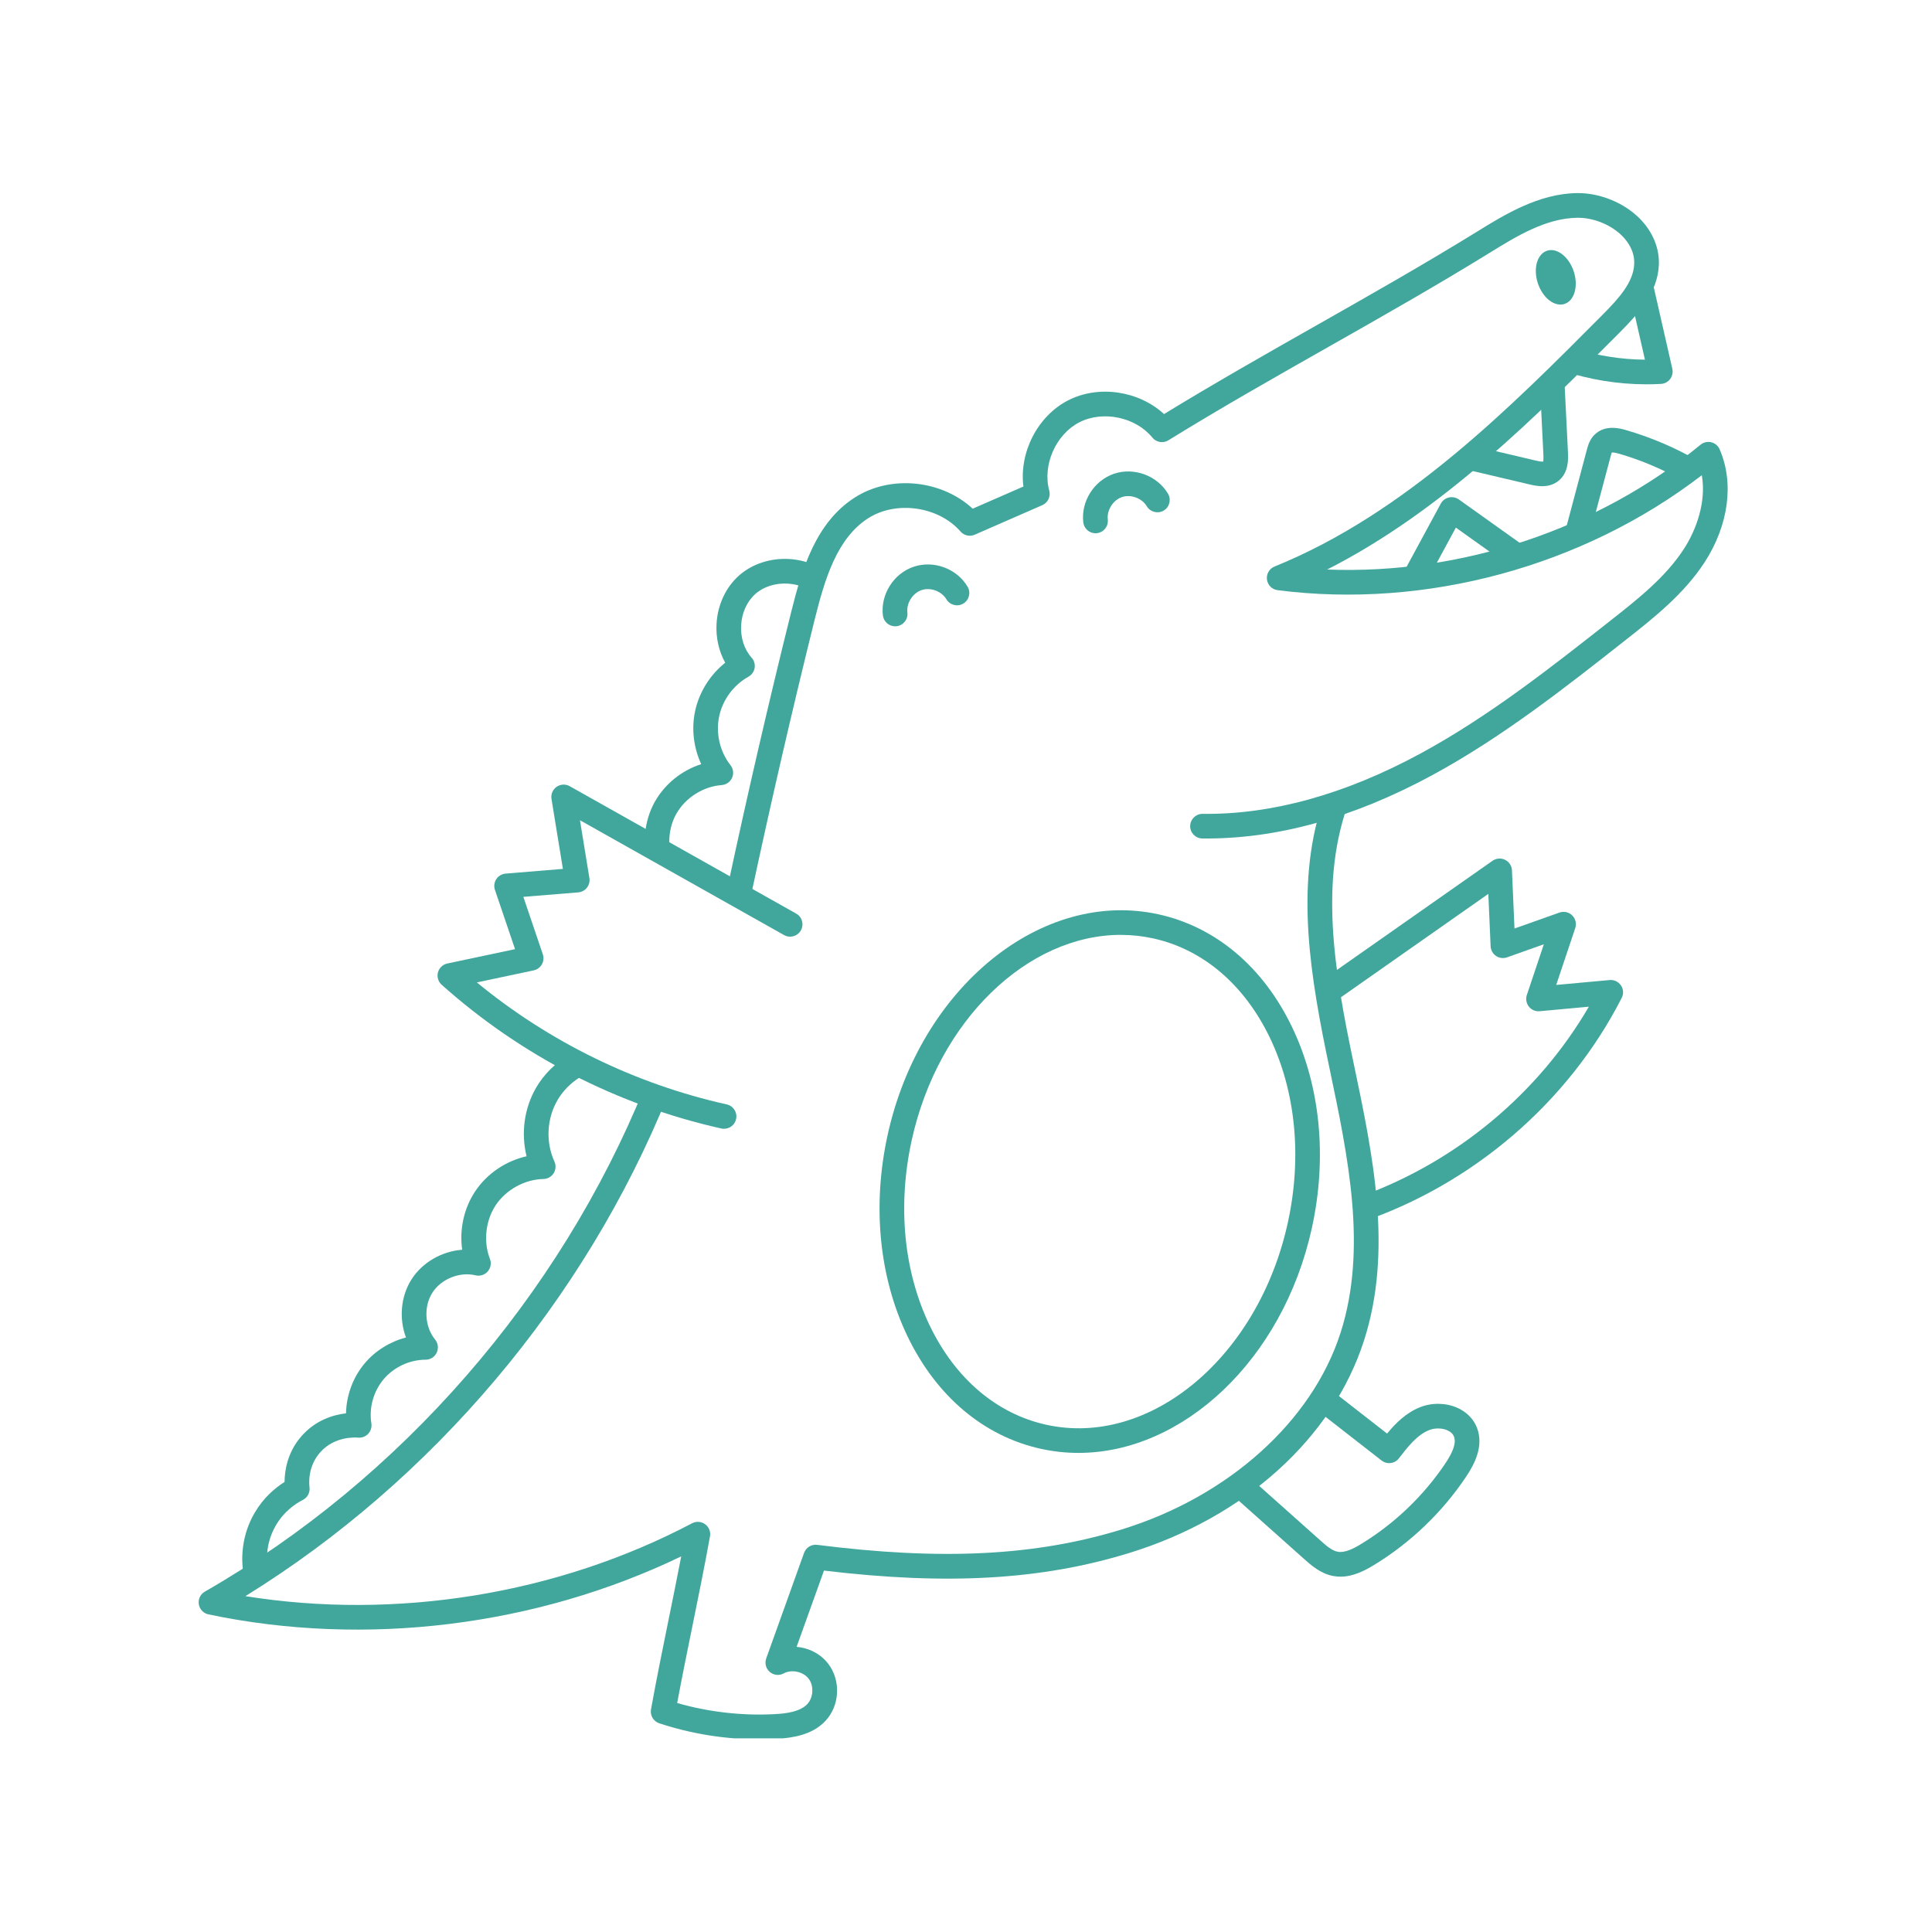 <svg xmlns="http://www.w3.org/2000/svg" xmlns:xlink="http://www.w3.org/1999/xlink" width="500" zoomAndPan="magnify" viewBox="0 0 375 375" height="500" preserveAspectRatio="xMidYMid meet" version="1.0"><defs><clipPath id="785a6ef7fe"><path d="M 38.352 154 L 268 154 L 268 337.414 L 38.352 337.414 Z M 38.352 154 " clip-rule="nonzero"/></clipPath><clipPath id="39955862c4"><path d="M 141 37.414 L 336 37.414 L 336 174 L 141 174 Z M 141 37.414 " clip-rule="nonzero"/></clipPath></defs><g clip-path="url(#785a6ef7fe)"><path fill="#41a79d" d="M 261.992 155.145 C 262.113 154.836 262.16 154.523 262.148 154.215 C 261.5 154.422 260.859 154.645 260.227 154.91 C 259.918 155.043 259.609 155.18 259.309 155.328 C 259.258 155.367 259.215 155.391 259.141 155.438 C 258.324 155.965 257.414 156.277 256.508 156.352 C 251.43 172.344 254.316 189.59 258.062 207.379 C 261.68 224.598 265.426 242.402 260.203 258.684 C 254.695 275.871 238.418 290.504 217.727 296.863 C 201.02 302.004 182.785 302.922 158.625 299.855 C 157.504 299.711 156.445 300.363 156.066 301.422 L 148.723 321.898 C 148.387 322.836 148.66 323.879 149.418 324.523 C 150.176 325.172 151.254 325.285 152.117 324.805 C 153.645 323.977 155.898 324.449 156.957 325.832 C 158.012 327.203 157.887 329.512 156.691 330.77 C 155.277 332.258 152.629 332.59 150.48 332.707 C 144.125 333.062 137.582 332.32 131.441 330.555 C 132.391 325.457 133.422 320.395 134.426 315.473 C 135.57 309.852 136.754 304.051 137.809 298.203 C 137.973 297.301 137.605 296.391 136.867 295.852 C 136.129 295.309 135.145 295.238 134.34 295.664 C 108.164 309.457 76.914 314.504 47.633 309.812 C 84.09 287.273 113.441 252.469 129.57 212.746 C 128.062 212.191 126.566 211.586 125.109 211.023 C 108.574 251.711 77.812 287.109 39.762 308.934 C 38.895 309.426 38.434 310.406 38.59 311.383 C 38.746 312.363 39.488 313.148 40.461 313.352 C 70.957 319.758 104.113 315.641 132.223 302.094 C 131.418 306.289 130.57 310.453 129.742 314.516 C 128.598 320.133 127.414 325.945 126.359 331.789 C 126.148 332.969 126.832 334.113 127.965 334.492 C 134.234 336.551 140.703 337.594 147.262 337.594 C 148.422 337.594 149.586 337.566 150.758 337.5 C 153.789 337.332 157.594 336.785 160.168 334.082 C 163.008 331.102 163.266 326.203 160.754 322.93 C 159.273 321 156.988 319.852 154.621 319.648 L 159.934 304.848 C 183.863 307.723 202.195 306.66 219.137 301.449 C 241.633 294.531 258.691 279.098 264.766 260.16 C 270.371 242.672 266.496 224.238 262.73 206.328 C 258.934 188.262 256.016 170.754 261.992 155.168 Z M 261.992 155.145 " fill-opacity="1" fill-rule="nonzero"/></g><g clip-path="url(#39955862c4)"><path fill="#41a79d" d="M 333.785 87.211 C 333.484 86.523 332.879 86.016 332.145 85.844 C 331.418 85.668 330.645 85.844 330.07 86.324 C 310.062 102.793 283.559 111.555 257.598 110.547 C 279.879 99.234 298.172 80.832 314.523 64.387 C 318.184 60.699 321.773 56.668 321.984 51.402 C 322.109 48.203 320.824 45.055 318.375 42.531 C 315.293 39.363 310.539 37.418 306.113 37.48 C 298.672 37.57 292.047 41.656 286.723 44.945 C 276.441 51.289 265.828 57.305 255.57 63.125 C 245.828 68.652 235.77 74.355 225.938 80.371 C 221.047 75.867 213.27 74.656 207.312 77.715 C 201.355 80.785 197.812 87.828 198.641 94.434 L 188.797 98.734 C 182.773 93.152 172.891 92.105 165.922 96.562 C 158.434 101.359 155.695 110.223 153.543 118.891 C 149.172 136.441 145.066 154.262 141.266 171.973 C 142.785 172.551 144.285 173.168 145.758 173.852 C 149.598 155.906 153.758 137.84 158.18 120.051 C 160.109 112.32 162.492 104.445 168.5 100.598 C 173.961 97.102 182.172 98.281 186.434 103.164 C 187.121 103.957 188.246 104.203 189.195 103.785 L 202.309 98.051 C 203.395 97.578 203.973 96.379 203.66 95.23 C 202.309 90.273 204.926 84.324 209.492 81.973 C 214.066 79.621 220.43 80.953 223.676 84.938 C 224.438 85.867 225.766 86.094 226.785 85.461 C 237.066 79.113 247.672 73.102 257.922 67.289 C 268.223 61.449 278.863 55.414 289.223 49.02 C 294.301 45.887 300.051 42.34 306.168 42.27 C 309.32 42.23 312.777 43.645 314.941 45.871 C 316.023 46.98 317.297 48.809 317.199 51.219 C 317.062 54.766 314.246 57.879 311.133 61.02 C 293.09 79.168 272.648 99.738 247.391 109.961 C 246.383 110.367 245.773 111.406 245.914 112.488 C 246.051 113.566 246.902 114.414 247.977 114.551 C 276.777 118.25 307.285 109.938 330.32 92.242 C 331.215 97.367 329.289 102.773 326.863 106.52 C 323.293 112.031 317.922 116.262 312.723 120.355 C 301.043 129.555 288.965 139.07 275.742 146.242 C 261.031 154.219 246.746 158.145 233.441 157.965 L 233.406 157.965 C 232.102 157.965 231.035 159.016 231.012 160.324 C 230.992 161.645 232.047 162.73 233.367 162.746 C 247.602 162.918 262.582 158.816 278.023 150.445 C 291.605 143.078 303.844 133.434 315.688 124.105 C 320.934 119.977 326.875 115.289 330.879 109.113 C 335.535 101.918 336.621 93.73 333.777 87.211 Z M 333.785 87.211 " fill-opacity="1" fill-rule="nonzero"/></g><path fill="#41a79d" d="M 304.344 87.848 L 303.535 71.57 C 302.578 73.016 301.547 74.398 300.395 75.621 C 299.957 76.09 299.488 76.523 299.008 76.93 L 299.566 88.082 C 299.625 89.234 299.512 89.57 299.57 89.57 C 299.457 89.613 299.105 89.645 298.023 89.383 L 287.195 86.828 C 286.504 87.68 285.934 88.621 285.27 89.492 C 284.793 90.117 284.195 90.555 283.539 90.855 C 283.613 90.879 283.684 90.914 283.762 90.934 L 296.918 94.035 C 297.488 94.168 298.359 94.371 299.32 94.371 C 300.363 94.371 301.527 94.133 302.543 93.297 C 304.531 91.664 304.398 88.984 304.336 87.836 Z M 304.344 87.848 " fill-opacity="1" fill-rule="nonzero"/><path fill="#41a79d" d="M 324.602 71.602 L 320.125 51.945 C 319.992 51.375 319.66 50.91 319.23 50.582 C 319.188 50.941 319.121 51.301 319.02 51.656 C 318.43 53.73 317.543 55.664 316.48 57.508 L 319.281 69.812 C 314.734 69.781 310.148 69.051 305.801 67.719 C 305.023 69.164 304.188 70.598 303.27 71.953 C 308.484 73.688 314.066 74.594 319.582 74.594 C 320.523 74.594 321.469 74.57 322.398 74.516 C 323.102 74.48 323.754 74.133 324.176 73.57 C 324.602 73.004 324.75 72.285 324.594 71.602 Z M 324.602 71.602 " fill-opacity="1" fill-rule="nonzero"/><path fill="#41a79d" d="M 277.855 111.137 L 282.582 102.41 L 291.578 108.82 C 293.547 108.34 295.496 107.781 297.512 107.176 L 283.156 96.941 C 282.598 96.547 281.895 96.406 281.223 96.559 C 280.559 96.715 279.988 97.145 279.656 97.75 L 271.992 111.91 C 271.891 112.102 271.824 112.305 271.777 112.512 C 273.762 111.996 275.805 111.539 277.852 111.141 Z M 277.855 111.137 " fill-opacity="1" fill-rule="nonzero"/><path fill="#41a79d" d="M 308.777 103.027 L 312.633 88.539 C 312.68 88.359 312.77 88.016 312.848 87.828 C 313.012 87.816 313.426 87.824 314.27 88.07 C 318.227 89.215 322.039 90.809 325.664 92.758 C 326.762 91.883 327.805 91 328.773 90.109 C 329.055 89.852 329.336 89.637 329.625 89.469 C 325.211 86.918 320.496 84.902 315.605 83.48 C 314.621 83.191 311.605 82.32 309.531 84.344 C 308.539 85.297 308.223 86.508 308.004 87.312 L 303.75 103.328 C 303.586 103.941 303.684 104.551 303.961 105.066 C 305.539 104.469 307.152 103.785 308.777 103.035 Z M 308.777 103.027 " fill-opacity="1" fill-rule="nonzero"/><path fill="#41a79d" d="M 140.539 219.102 C 140.367 219.102 140.191 219.082 140.02 219.043 C 119.875 214.547 101.102 204.895 85.723 191.137 C 85.051 190.539 84.777 189.605 85.008 188.738 C 85.242 187.867 85.945 187.199 86.828 187.016 L 99.969 184.23 L 96.066 172.723 C 95.832 172.027 95.926 171.258 96.328 170.641 C 96.73 170.023 97.398 169.633 98.137 169.566 L 109.258 168.652 L 107.043 155.07 C 106.895 154.164 107.277 153.254 108.035 152.723 C 108.785 152.195 109.781 152.148 110.578 152.598 L 154.539 177.328 C 155.691 177.977 156.098 179.434 155.449 180.586 C 154.801 181.738 153.344 182.148 152.191 181.5 L 112.57 159.207 L 114.402 170.438 C 114.512 171.098 114.336 171.77 113.926 172.297 C 113.512 172.824 112.902 173.156 112.234 173.211 L 101.582 174.078 L 105.363 185.238 C 105.586 185.887 105.512 186.594 105.176 187.188 C 104.84 187.781 104.266 188.203 103.594 188.348 L 92.555 190.688 C 106.605 202.242 123.277 210.398 141.062 214.367 C 142.352 214.652 143.164 215.934 142.875 217.223 C 142.625 218.34 141.641 219.094 140.539 219.094 Z M 140.539 219.102 " fill-opacity="1" fill-rule="nonzero"/><path fill="#41a79d" d="M 314.621 191.27 C 314.133 190.551 313.293 190.141 312.422 190.227 L 302.059 191.176 L 305.754 180.141 C 306.047 179.273 305.812 178.316 305.16 177.676 C 304.504 177.031 303.547 176.824 302.68 177.129 L 293.961 180.227 L 293.469 168.93 C 293.434 168.059 292.914 167.273 292.137 166.891 C 291.355 166.504 290.418 166.578 289.703 167.074 L 256.008 190.711 C 256.316 191.246 256.512 191.84 256.578 192.453 C 256.629 192.926 256.68 193.395 256.746 193.863 C 256.812 194.035 256.859 194.211 256.953 194.379 C 257.137 194.77 257.27 195.184 257.348 195.621 L 288.883 173.504 L 289.328 183.672 C 289.363 184.426 289.754 185.129 290.383 185.551 C 291.012 185.977 291.805 186.07 292.52 185.82 L 299.66 183.281 L 296.359 193.129 C 296.102 193.898 296.254 194.738 296.75 195.375 C 297.25 196.012 298.023 196.355 298.848 196.277 L 308.395 195.398 C 298.586 212.242 282.75 225.402 264.461 232.086 C 264.695 232.77 264.797 233.512 264.711 234.281 C 264.605 235.277 264.363 236.254 264.172 237.234 C 285.785 229.906 304.379 214.055 314.773 193.688 C 315.172 192.914 315.117 191.984 314.625 191.258 Z M 314.621 191.27 " fill-opacity="1" fill-rule="nonzero"/><path fill="#41a79d" d="M 173.738 121.562 C 172.543 121.562 171.512 120.668 171.367 119.449 C 170.887 115.379 173.449 111.32 177.332 110.008 C 181.223 108.691 185.719 110.355 187.809 113.879 C 188.48 115.012 188.105 116.484 186.973 117.156 C 185.84 117.828 184.367 117.457 183.695 116.32 C 182.766 114.75 180.598 113.949 178.871 114.539 C 177.141 115.129 175.91 117.078 176.121 118.891 C 176.277 120.207 175.336 121.395 174.027 121.551 C 173.93 121.562 173.836 121.566 173.746 121.566 Z M 173.738 121.562 " fill-opacity="1" fill-rule="nonzero"/><path fill="#41a79d" d="M 212.637 103.508 C 211.445 103.508 210.41 102.613 210.266 101.395 C 209.785 97.324 212.352 93.27 216.234 91.953 C 220.117 90.645 224.617 92.309 226.707 95.824 C 227.379 96.961 227.008 98.43 225.871 99.102 C 224.738 99.773 223.273 99.402 222.594 98.27 C 221.664 96.699 219.5 95.898 217.77 96.484 C 216.043 97.066 214.812 99.023 215.02 100.832 C 215.176 102.145 214.234 103.332 212.926 103.488 C 212.828 103.5 212.734 103.508 212.645 103.508 Z M 212.637 103.508 " fill-opacity="1" fill-rule="nonzero"/><path fill="#41a79d" d="M 286.684 277.141 C 286.02 275.414 284.645 274.027 282.812 273.227 C 280.574 272.258 277.863 272.23 275.57 273.164 C 272.875 274.254 270.871 276.27 269.23 278.254 L 257.797 269.344 C 257.742 269.418 257.707 269.508 257.648 269.574 C 257.57 269.668 257.496 269.77 257.426 269.867 C 257.316 270.133 257.184 270.395 257.082 270.664 C 256.82 271.352 256.59 272.047 256.297 272.723 C 256.129 273.109 255.914 273.445 255.668 273.75 L 268.164 283.484 C 268.668 283.875 269.297 284.055 269.934 283.973 C 270.562 283.895 271.141 283.562 271.531 283.059 C 273.156 280.945 275 278.551 277.363 277.594 C 278.461 277.148 279.848 277.152 280.906 277.609 C 281.57 277.898 282.012 278.312 282.215 278.848 C 282.656 279.992 282.129 281.66 280.613 283.941 C 276.387 290.273 270.719 295.711 264.219 299.672 C 262.738 300.578 261.039 301.461 259.617 301.188 C 258.48 300.965 257.324 299.93 256.305 299.02 L 242.684 286.871 C 242.648 286.973 242.629 287.082 242.582 287.184 C 242.355 287.777 242 288.277 241.527 288.676 C 241.363 288.871 241.172 289.027 240.973 289.176 C 241.004 289.156 241.035 289.141 241.062 289.129 C 240.938 289.199 240.828 289.309 240.723 289.41 C 240.75 289.379 240.781 289.352 240.812 289.32 C 240.812 289.32 240.812 289.32 240.805 289.32 C 240.434 289.633 240.023 289.895 239.562 290.09 C 239.441 290.117 239.324 290.148 239.203 290.18 L 253.117 302.59 C 254.449 303.777 256.273 305.406 258.691 305.887 C 259.195 305.98 259.695 306.031 260.18 306.031 C 262.605 306.031 264.812 304.914 266.703 303.762 C 273.793 299.438 279.98 293.508 284.586 286.602 C 286.145 284.262 288.066 280.738 286.68 277.129 Z M 286.684 277.141 " fill-opacity="1" fill-rule="nonzero"/><path fill="#41a79d" d="M 110.355 204.906 C 110.355 204.906 110.328 204.875 110.309 204.859 C 107.781 206.371 105.609 208.484 104.109 211.035 C 101.75 215.039 101.09 219.941 102.207 224.43 C 98.195 225.336 94.555 227.773 92.254 231.203 C 90.035 234.52 89.145 238.645 89.711 242.574 C 85.766 242.871 81.953 245.02 79.836 248.391 C 77.758 251.699 77.441 255.973 78.797 259.609 C 75.73 260.406 72.902 262.137 70.84 264.562 C 68.535 267.27 67.238 270.781 67.16 274.328 C 64.734 274.609 61.277 275.609 58.516 278.762 C 55.766 281.895 55.25 285.465 55.234 287.645 C 53.359 288.828 51.164 290.695 49.473 293.559 C 46.777 298.105 46.871 302.609 47.168 304.891 C 47.324 306.098 48.355 306.973 49.539 306.973 C 49.641 306.973 49.746 306.965 49.848 306.953 C 51.156 306.785 52.082 305.578 51.914 304.27 C 51.699 302.602 51.625 299.312 53.59 296 C 55.137 293.383 57.273 291.906 58.793 291.125 C 59.688 290.672 60.195 289.703 60.078 288.707 C 59.965 287.797 59.777 284.598 62.125 281.926 C 64.934 278.715 69.031 279.004 69.488 279.043 C 70.246 279.109 70.953 278.84 71.465 278.301 C 71.969 277.762 72.195 277.016 72.082 276.285 C 71.594 273.242 72.496 270.023 74.492 267.676 C 76.492 265.328 79.523 263.926 82.609 263.918 C 83.531 263.918 84.375 263.387 84.762 262.551 C 85.16 261.715 85.039 260.727 84.457 260.012 C 82.441 257.547 82.199 253.648 83.898 250.953 C 85.594 248.258 89.211 246.789 92.301 247.539 C 93.172 247.75 94.078 247.461 94.668 246.789 C 95.254 246.117 95.418 245.176 95.094 244.348 C 93.785 240.984 94.242 236.879 96.246 233.883 C 98.258 230.891 101.883 228.91 105.484 228.844 C 106.285 228.832 107.031 228.41 107.465 227.727 C 107.891 227.043 107.949 226.191 107.613 225.457 C 105.879 221.664 106.125 217.074 108.242 213.484 C 109.875 210.715 112.57 208.652 115.621 207.699 C 113.723 206.961 111.91 206.09 110.375 204.926 Z M 110.355 204.906 " fill-opacity="1" fill-rule="nonzero"/><path fill="#41a79d" d="M 158.098 113.691 C 158.152 113.531 158.199 113.375 158.254 113.211 C 158.336 112.836 158.434 112.457 158.488 112.074 C 158.504 111.953 158.512 111.832 158.523 111.711 C 158.523 111.688 158.523 111.684 158.523 111.66 C 158.477 111.059 158.543 110.492 158.68 109.953 C 157.027 109.137 155.188 108.629 153.258 108.508 C 149.574 108.277 146.008 109.438 143.445 111.707 C 140.883 113.977 139.293 117.383 139.082 121.059 C 138.926 123.766 139.527 126.41 140.762 128.633 C 137.785 131.008 135.648 134.43 134.887 138.18 C 134.195 141.586 134.652 145.18 136.105 148.32 C 132.371 149.52 129.113 152.102 127.148 155.539 C 126.039 157.484 125.41 159.652 125.199 161.855 C 126.004 162.086 126.762 162.52 127.367 163.18 C 128.074 163.949 128.641 164.824 129.195 165.695 C 129.547 165.977 129.934 166.223 130.336 166.453 C 129.539 163.625 129.855 160.449 131.305 157.91 C 133.074 154.809 136.52 152.641 140.078 152.383 C 140.961 152.316 141.734 151.777 142.094 150.965 C 142.457 150.156 142.336 149.219 141.789 148.523 C 139.738 145.906 138.91 142.395 139.57 139.137 C 140.23 135.875 142.367 132.965 145.27 131.352 C 145.906 130.996 146.352 130.371 146.473 129.66 C 146.59 128.938 146.383 128.207 145.895 127.664 C 144.453 126.059 143.711 123.754 143.855 121.34 C 143.992 118.926 145 116.723 146.613 115.289 C 148.23 113.859 150.539 113.129 152.953 113.285 C 154.711 113.398 156.352 113.977 157.66 114.906 C 157.809 114.504 157.957 114.102 158.098 113.691 Z M 158.098 113.691 " fill-opacity="1" fill-rule="nonzero"/><path fill="#41a79d" d="M 209.324 282.008 C 206.91 282.008 204.488 281.75 202.066 281.223 C 190.965 278.785 181.758 271.031 176.152 259.387 C 170.641 247.941 169.266 234.059 172.285 220.309 C 178.562 191.707 202.141 172.484 224.848 177.465 C 235.949 179.902 245.156 187.656 250.762 199.301 C 256.273 210.746 257.648 224.629 254.629 238.379 C 249.016 263.941 229.594 282.008 209.324 282.008 Z M 217.547 181.457 C 199.5 181.457 182.082 198 176.961 221.328 C 174.172 234.039 175.414 246.82 180.465 257.305 C 185.426 267.598 193.461 274.43 203.102 276.547 C 223.23 280.973 244.246 263.387 249.957 237.355 C 252.75 224.641 251.508 211.863 246.461 201.379 C 241.5 191.09 233.465 184.254 223.824 182.141 C 221.738 181.684 219.641 181.461 217.555 181.461 Z M 217.547 181.457 " fill-opacity="1" fill-rule="nonzero"/><path fill="#41a79d" d="M 305.461 52.684 C 305.574 53.023 305.66 53.367 305.727 53.715 C 305.789 54.062 305.832 54.406 305.848 54.746 C 305.863 55.09 305.852 55.422 305.816 55.746 C 305.785 56.07 305.727 56.379 305.641 56.672 C 305.559 56.965 305.453 57.238 305.324 57.488 C 305.195 57.738 305.047 57.965 304.879 58.164 C 304.711 58.363 304.527 58.531 304.324 58.672 C 304.121 58.812 303.906 58.918 303.676 58.996 C 303.445 59.07 303.211 59.113 302.965 59.117 C 302.719 59.125 302.469 59.102 302.215 59.039 C 301.961 58.98 301.707 58.887 301.453 58.762 C 301.203 58.633 300.957 58.477 300.715 58.293 C 300.473 58.105 300.242 57.891 300.023 57.652 C 299.805 57.41 299.598 57.148 299.41 56.863 C 299.219 56.578 299.047 56.277 298.891 55.961 C 298.738 55.641 298.605 55.312 298.492 54.973 C 298.383 54.637 298.293 54.293 298.23 53.945 C 298.164 53.598 298.125 53.254 298.109 52.91 C 298.094 52.566 298.102 52.234 298.137 51.91 C 298.172 51.586 298.23 51.277 298.312 50.984 C 298.395 50.691 298.5 50.422 298.629 50.172 C 298.758 49.918 298.906 49.695 299.074 49.496 C 299.242 49.297 299.43 49.125 299.633 48.984 C 299.836 48.848 300.051 48.738 300.277 48.664 C 300.508 48.59 300.746 48.547 300.992 48.539 C 301.238 48.531 301.488 48.559 301.742 48.617 C 301.996 48.68 302.25 48.77 302.5 48.898 C 302.754 49.023 303 49.18 303.238 49.367 C 303.48 49.555 303.711 49.766 303.93 50.008 C 304.148 50.246 304.355 50.508 304.547 50.793 C 304.738 51.078 304.91 51.379 305.062 51.699 C 305.219 52.016 305.352 52.344 305.461 52.684 Z M 305.461 52.684 " fill-opacity="1" fill-rule="nonzero"/></svg>